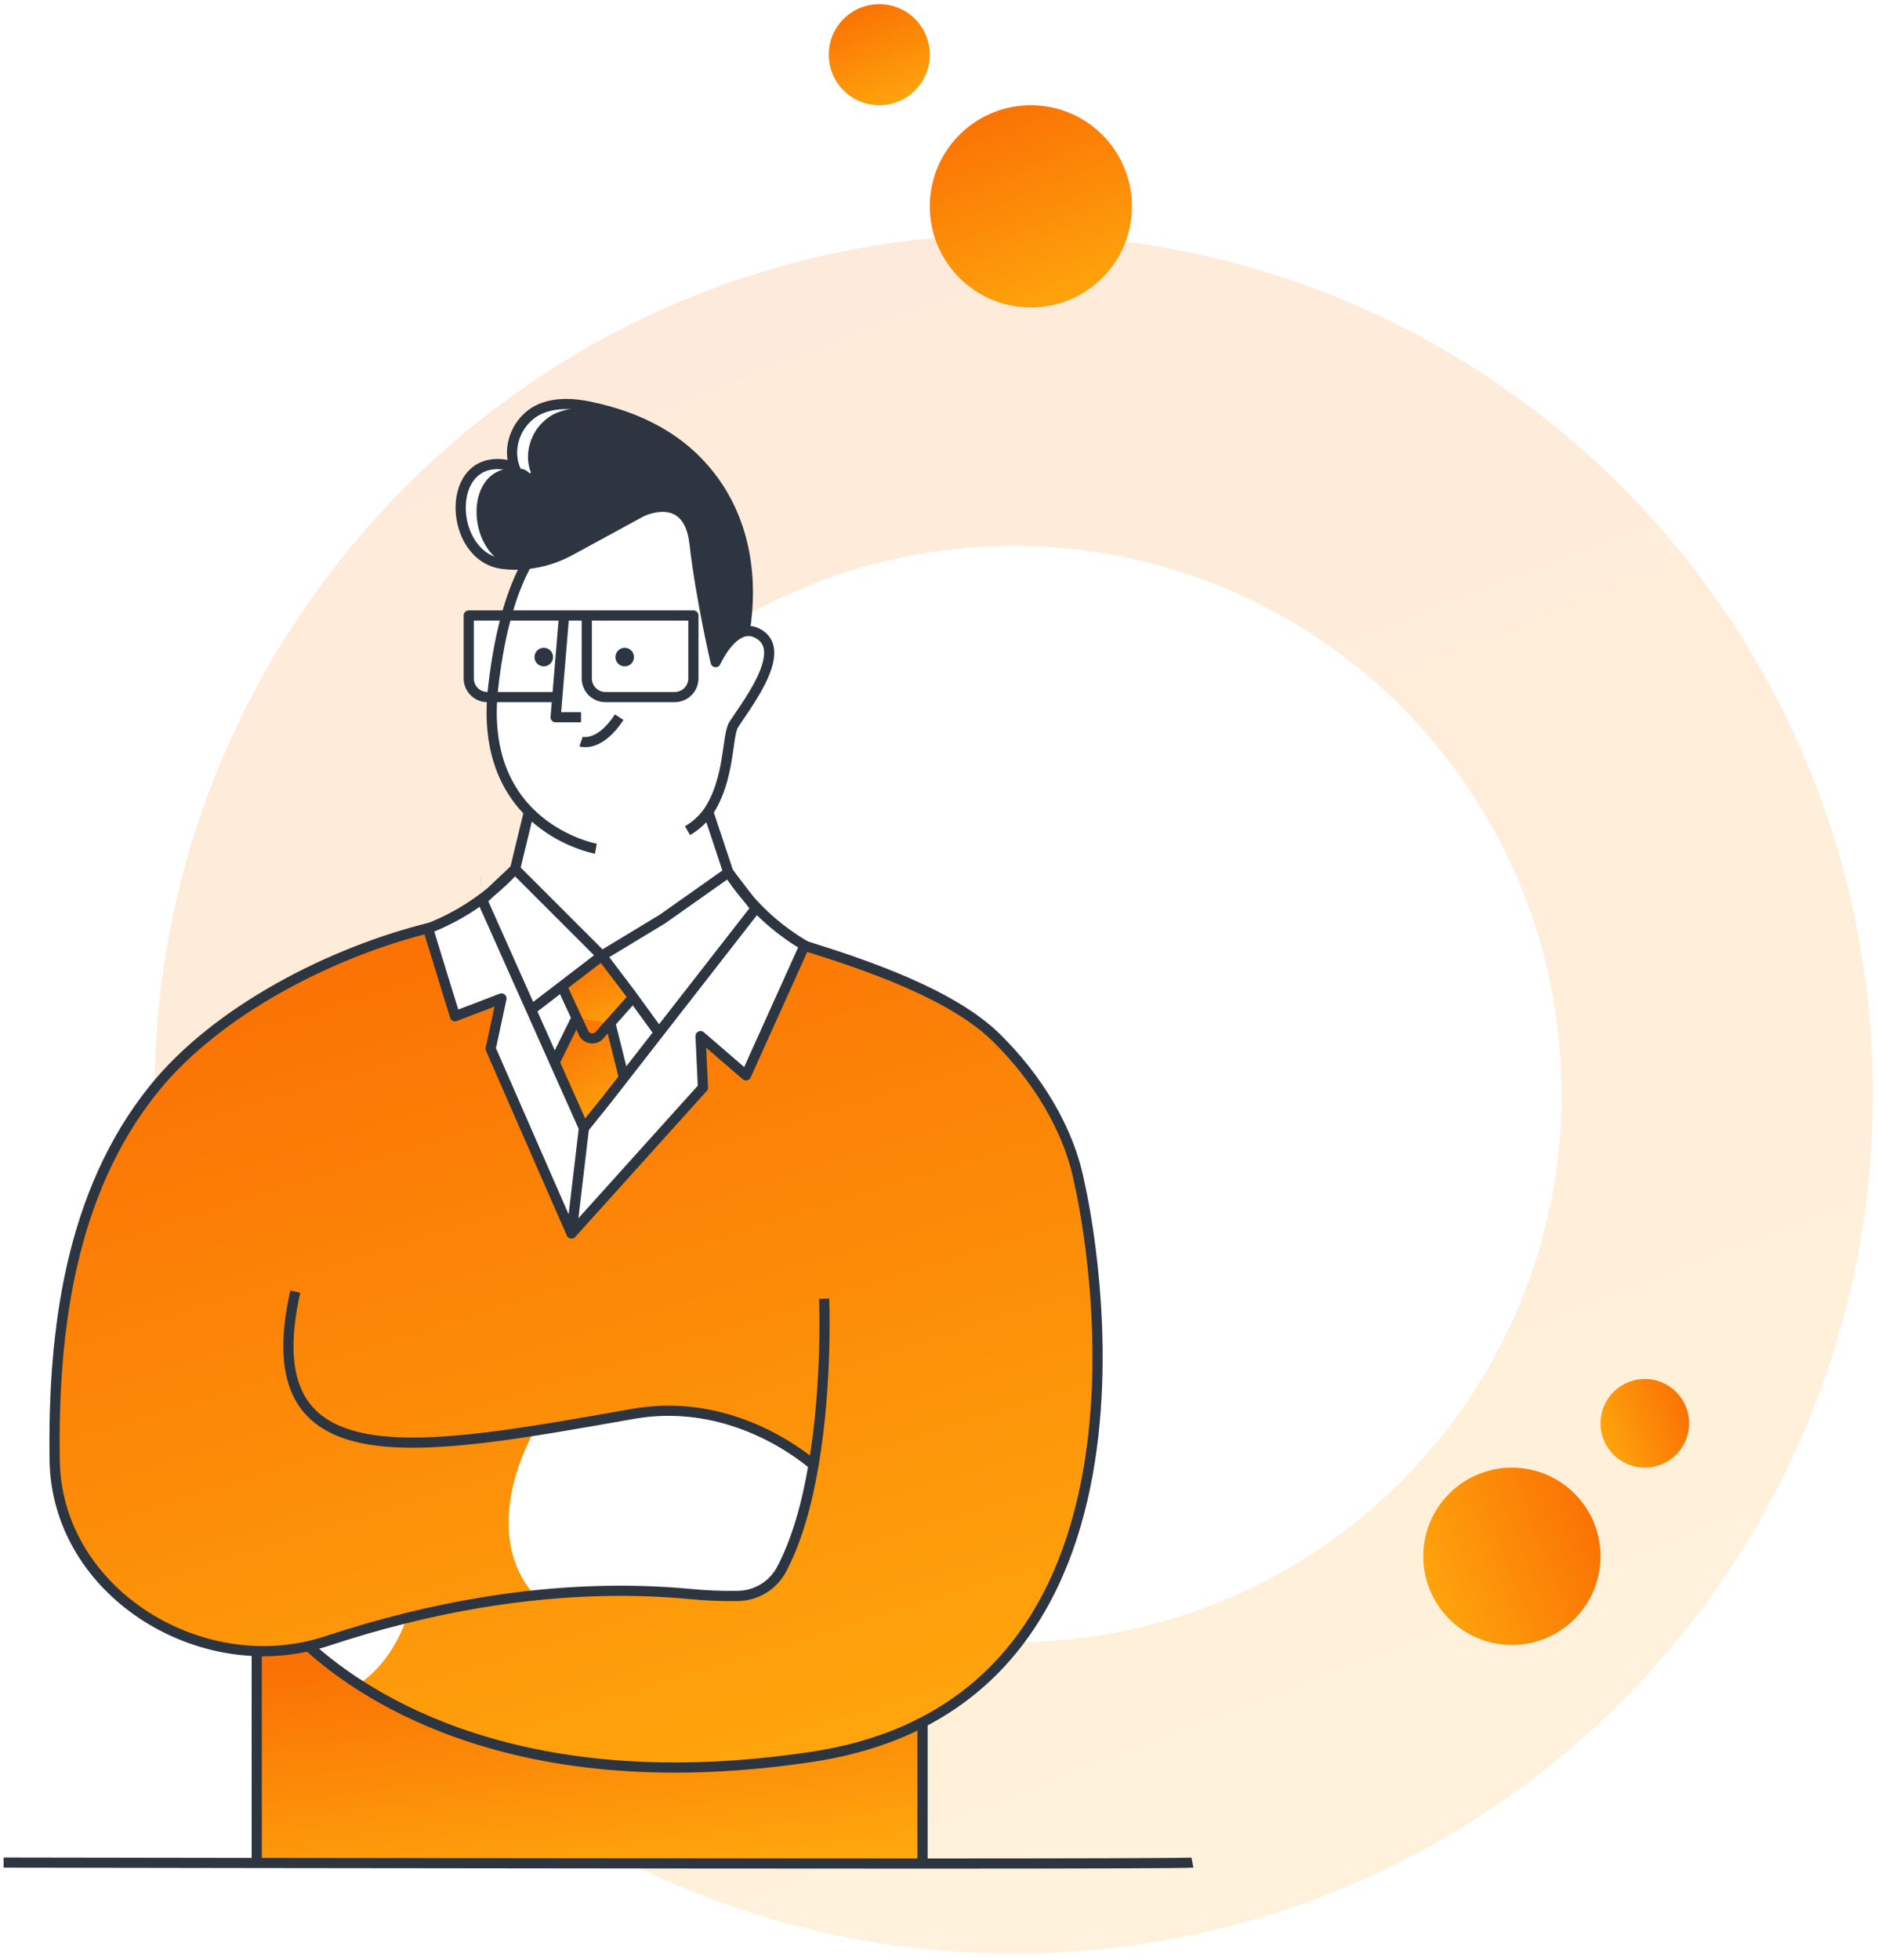 <?xml version="1.0" encoding="UTF-8"?> <svg xmlns="http://www.w3.org/2000/svg" width="348" height="363" viewBox="0 0 348 363" fill="none"> <g opacity="0.15" filter="url(#filter0_iiii_1052_72907)"> <path d="M347.044 203.453C347.044 291.384 275.762 362.667 187.831 362.667C99.9 362.667 28.617 291.384 28.617 203.453C28.617 115.522 99.9 44.239 187.831 44.239C275.762 44.239 347.044 115.522 347.044 203.453ZM86.312 203.453C86.312 259.52 131.764 304.971 187.831 304.971C243.898 304.971 289.349 259.52 289.349 203.453C289.349 147.386 243.898 101.935 187.831 101.935C131.764 101.935 86.312 147.386 86.312 203.453Z" fill="url(#paint0_linear_1052_72907)"></path> </g> <path d="M54.915 317.9L43.321 272.008L70.815 191.957L76.517 172.756L82.021 170.968L86.954 167.966L89.956 165.964L95.318 160.931L97.391 152.454V149.809L93.173 143.804L91.028 136.226V129.09H88.955L86.668 126.29V119.584L87.025 114.066H93.888L95.175 109.419L97.811 104.558H94.605L88.955 102.771L85.953 98.553L85.31 92.334L87.24 87.83L92.172 85.9L94.605 86.483L95.521 85.338V81.1L97.811 77.092L102.049 75.144H108.234L128.048 89.118L135.837 117.064H140.075L141.907 119.584L142.709 121.989L139.273 129.09L135.837 134.702L134.806 141.46L132.515 147.645L131.255 151.081L134.806 160.931L137.097 165.054L142.709 170.895L149.237 175.247L162.155 229.016L168.918 291.814L126.408 338.188L54.915 317.9Z" fill="white"></path> <path d="M178.524 187.454C178.524 187.454 160.182 177.57 148.353 175.18C148.353 175.18 148.271 176.946 146.303 181.304C144.335 185.662 138.528 198.54 138.528 198.54L129.812 191.92L129.943 201.79L106.03 227.331L90.915 194.244L92.929 184.936L84.317 188.235L79.717 171.822C79.717 171.822 57.04 176.923 37.508 192.639C17.976 208.355 12.382 232.854 10.568 253.86C8.753 274.866 10.934 297.017 38.685 304.501C38.685 304.501 51.724 307.77 62.34 303.396C65.648 302.029 70.455 300.754 75.496 299.636L75.333 299.695C75.333 299.695 73.044 307.636 66.413 311.959C66.413 311.959 78.03 320.786 97.879 324.634C117.728 328.483 159.672 330.784 180.813 312.442C201.953 294.101 202.816 263.861 202.816 263.861C202.816 263.861 209.682 205.478 178.524 187.454ZM150.511 272.712C149.955 275.537 146.977 293.408 139.614 295.507C132.251 297.606 124.983 293.041 107.808 294.823C107.808 294.823 104.107 294.964 98.981 295.422C88.273 282.877 99.053 264.996 99.053 264.996C99.053 264.996 123.391 257.584 134.994 262.933C146.597 268.282 151.077 269.88 150.511 272.712Z" fill="url(#paint1_linear_1052_72907)"></path> <path d="M170.937 322.181V345.166C133.828 345.166 83.622 345.107 47.35 345.061C46.902 333.232 46.196 306.02 49.197 305.827C53.039 305.592 57.103 303.13 61.792 308.727C66.48 314.325 86.107 324.336 113.6 326.69C141.093 329.044 164.277 322.567 169.426 319.765C169.429 319.768 170.937 317.081 170.937 322.181Z" fill="url(#paint2_linear_1052_72907)"></path> <path d="M116.721 185.25L110.778 191.929C110.583 192.086 110.358 192.202 110.117 192.269C109.876 192.336 109.624 192.354 109.376 192.321C109.128 192.288 108.889 192.205 108.675 192.077C108.46 191.949 108.273 191.779 108.126 191.576L103.944 182.579L112.085 176.108L116.721 185.25Z" fill="url(#paint3_linear_1052_72907)"></path> <path d="M112.951 189.479L115.472 199.605L108.116 208.946L102.623 196.764L106.694 188.512" fill="url(#paint4_linear_1052_72907)"></path> <path d="M133.931 118.748L133.928 118.751C133.599 119.164 133.289 119.59 132.999 120.03C132.733 118.807 132.389 117.18 132.017 115.298C131.183 111.09 130.208 105.623 129.63 100.555L129.63 100.552C129.221 97.056 127.964 94.967 126.229 93.869C124.475 92.757 122.471 92.827 121.017 93.11C120.278 93.254 119.641 93.461 119.19 93.631C118.963 93.716 118.78 93.793 118.652 93.85C118.588 93.879 118.537 93.902 118.501 93.919C118.483 93.928 118.468 93.935 118.458 93.94L118.445 93.947L118.44 93.949L118.439 93.95L118.438 93.95C118.438 93.95 118.437 93.95 118.859 94.793L118.437 93.95L118.423 93.957L118.409 93.965L105.298 101.106L105.294 101.108C102.89 102.433 100.243 103.26 97.512 103.54L97.512 103.539L97.5 103.541C96.292 103.68 95.073 103.686 93.864 103.559C90.781 101.942 89.101 98.018 89.256 94.338C89.334 92.494 89.874 90.821 90.83 89.625C91.702 88.535 92.954 87.793 94.668 87.68C94.802 87.819 94.931 87.963 95.054 88.112L95.704 87.694C96.041 87.716 96.376 87.76 96.708 87.825C96.833 87.85 97.031 87.948 97.297 88.175C97.551 88.393 97.79 88.66 98.012 88.918L99.564 87.871C97.509 83.882 99.701 78.773 103.805 77.228C106.351 76.271 109.264 76.433 112.106 77.033L112.106 77.033L112.117 77.035C112.553 77.122 112.985 77.223 113.419 77.343C120.569 79.502 126.77 83.231 131.346 89.422L131.347 89.422C137.022 97.097 138.557 106.816 137.149 116.22C135.818 116.719 134.725 117.763 133.931 118.748Z" fill="#2D3540" stroke="#2D3540" stroke-width="1.885"></path> <path d="M54.719 239.234C46.719 274.872 77.429 268.902 117.336 261.876C131.594 259.368 143.727 265.557 150.757 271.331" stroke="#2D3540" stroke-width="1.885" stroke-linejoin="round"></path> <path d="M79.718 171.818C61.582 176.281 40.187 187.106 28.416 201.799C13.007 221.008 9.78 246.549 10.13 270.458C10.457 293.819 34.936 309.954 57.155 304.906" stroke="#2D3540" stroke-width="1.885" stroke-linejoin="round"></path> <path d="M89.111 163.092H89.125" stroke="#2D3540" stroke-width="1.885" stroke-linejoin="round"></path> <path d="M152.718 240.549C152.718 240.549 153.372 256.011 150.756 271.332C149.57 278.325 147.703 285.289 144.79 290.742C144.008 292.183 142.858 293.391 141.458 294.244C140.058 295.096 138.458 295.564 136.819 295.598C133.831 295.652 130.844 295.533 127.87 295.241C102.244 292.835 78.226 298.115 60.712 303.918C59.535 304.304 58.351 304.631 57.161 304.899C68.209 314.923 96.63 333.455 150.367 325.418C222.623 314.629 200.041 219.216 200.041 219.216C198.079 208.937 191.952 199.393 184.586 192.164C176.242 183.991 160.065 178.586 149.066 175.163" stroke="#2D3540" stroke-width="1.885" stroke-linejoin="round"></path> <path d="M110.418 157.2C110.418 157.2 88.434 153.276 91.38 127.349C92.687 115.815 95.208 108.759 97.592 104.463" stroke="#2D3540" stroke-width="1.885" stroke-linejoin="round"></path> <path d="M131.237 150.379C135.298 144.311 134.677 136.255 135.952 134.228C137.914 131.083 145.76 121.271 141.052 117.737C139.967 116.923 138.931 116.756 137.989 116.946C134.821 117.652 132.617 122.638 132.617 122.638C132.617 122.638 129.861 110.868 128.694 100.654C127.527 90.44 118.856 94.789 118.856 94.789L105.745 101.926C103.231 103.315 100.462 104.181 97.604 104.472C96.109 104.649 94.598 104.637 93.106 104.437C82.97 103.129 82.316 83.941 93.942 86.128C94.662 86.268 95.332 87.01 95.78 87.53C93.446 83.005 95.934 77.303 100.527 75.574C103.319 74.524 106.442 74.724 109.355 75.338C118.451 77.258 126.471 81.223 132.104 88.861C138.087 96.953 139.584 107.19 137.989 116.956" stroke="#2D3540" stroke-width="1.885" stroke-linejoin="round"></path> <path d="M107.672 132.85H102.96L103.268 129.116L104.527 114.001" stroke="#2D3540" stroke-width="1.885" stroke-linejoin="round"></path> <path d="M103.258 129.115H90.317C89.4 129.115 88.52 128.751 87.871 128.102C87.222 127.454 86.858 126.574 86.858 125.656V114.004H108.731V125.656C108.732 126.574 109.097 127.454 109.746 128.103C110.395 128.751 111.275 129.115 112.193 129.115H125.026C125.944 129.115 126.824 128.751 127.473 128.103C128.122 127.454 128.487 126.574 128.488 125.656V114.004H108.731" stroke="#2D3540" stroke-width="1.885" stroke-linejoin="round"></path> <path d="M107.672 137.354C107.672 137.354 111.01 138.531 114.74 132.836" stroke="#2D3540" stroke-width="1.885" stroke-linejoin="round"></path> <path d="M105.896 228.475L130.26 201.436L129.815 191.915L138.24 199.177L149.066 175.175L149.095 175.113C146.448 173.554 143.978 171.711 141.729 169.617C140.694 168.645 139.713 167.63 138.786 166.57C137.693 165.329 136.674 164.026 135.733 162.666L134.971 161.591" stroke="#2D3540" stroke-width="1.885" stroke-linejoin="round"></path> <path d="M121.877 190.98L116.862 184.072L111.513 177.023L122.74 170.229L134.981 161.591L138.777 166.57L140.052 168.247L136.956 172.213L112.778 203.247V203.26L108.204 208.946" stroke="#2D3540" stroke-width="1.885" stroke-linejoin="round"></path> <path d="M98.429 187.05L111.507 177.032L95.441 160.976L89.353 166.717L108.202 208.955L105.897 228.477L90.919 194.243L92.923 184.938L84.311 188.227L79.312 171.987C85.058 169.77 90.254 166.331 94.538 161.907L95.447 160.966" stroke="#2D3540" stroke-width="1.885" stroke-linejoin="round"></path> <path d="M116.862 185.249L110.908 191.929C110.713 192.085 110.489 192.201 110.248 192.268C110.007 192.336 109.756 192.353 109.508 192.32C109.26 192.287 109.022 192.204 108.807 192.076C108.593 191.948 108.406 191.778 108.26 191.576L104.075 182.578" stroke="#2D3540" stroke-width="1.885" stroke-linejoin="round"></path> <path d="M113.092 189.48L115.616 199.606" stroke="#2D3540" stroke-width="1.885" stroke-linejoin="round"></path> <path d="M106.835 188.512L102.765 196.764" stroke="#2D3540" stroke-width="1.885" stroke-linejoin="round"></path> <path d="M134.972 161.591L131.238 150.367C130.222 151.791 128.912 152.981 127.396 153.856" stroke="#2D3540" stroke-width="1.885" stroke-linejoin="round"></path> <path d="M98.013 150.367L95.447 160.967" stroke="#2D3540" stroke-width="1.885" stroke-linejoin="round"></path> <path d="M116.538 121.707C116.538 122.136 116.19 122.484 115.76 122.484C115.331 122.484 114.983 122.136 114.983 121.707C114.983 121.278 115.331 120.93 115.76 120.93C116.19 120.93 116.538 121.278 116.538 121.707Z" fill="#2D3540" stroke="#2D3540" stroke-width="1.885"></path> <path d="M101.541 121.707C101.541 122.136 101.193 122.484 100.763 122.484C100.334 122.484 99.986 122.136 99.986 121.707C99.986 121.278 100.334 120.93 100.763 120.93C101.193 120.93 101.541 121.278 101.541 121.707Z" fill="#2D3540" stroke="#2D3540" stroke-width="1.885"></path> <path d="M170.949 345.166V319V318.33" stroke="#2D3540" stroke-width="1.885" stroke-linejoin="round"></path> <path d="M47.574 345.071V305.808V305.795" stroke="#2D3540" stroke-width="1.885" stroke-linejoin="round"></path> <path d="M0.668 344.989C0.668 344.989 20.069 345.025 47.353 345.061C83.644 345.107 133.84 345.166 170.939 345.166C199.54 345.166 220.344 345.107 220.962 344.989" stroke="#2D3540" stroke-width="1.885" stroke-linejoin="round"></path> <circle cx="162.933" cy="10.128" r="9.364" fill="url(#paint5_linear_1052_72907)"></circle> <circle cx="191.025" cy="38.221" r="18.729" fill="url(#paint6_linear_1052_72907)"></circle> <g filter="url(#filter1_iiii_1052_72907)"> <circle cx="304.792" cy="264.454" r="8.211" transform="rotate(90 304.792 264.454)" fill="url(#paint7_linear_1052_72907)"></circle> </g> <g filter="url(#filter2_iiii_1052_72907)"> <circle cx="280.157" cy="289.088" r="16.423" transform="rotate(90 280.157 289.088)" fill="url(#paint8_linear_1052_72907)"></circle> </g> <defs> <filter id="filter0_iiii_1052_72907" x="28.617" y="27.713" width="318.427" height="346.522" filterUnits="userSpaceOnUse" color-interpolation-filters="sRGB"> <feFlood flood-opacity="0" result="BackgroundImageFix"></feFlood> <feBlend mode="normal" in="SourceGraphic" in2="BackgroundImageFix" result="shape"></feBlend> <feColorMatrix in="SourceAlpha" type="matrix" values="0 0 0 0 0 0 0 0 0 0 0 0 0 0 0 0 0 0 127 0" result="hardAlpha"></feColorMatrix> <feOffset dy="11.568"></feOffset> <feGaussianBlur stdDeviation="5.784"></feGaussianBlur> <feComposite in2="hardAlpha" operator="arithmetic" k2="-1" k3="1"></feComposite> <feColorMatrix type="matrix" values="0 0 0 0 1 0 0 0 0 0.754 0 0 0 0 0.575 0 0 0 1 0"></feColorMatrix> <feBlend mode="normal" in2="shape" result="effect1_innerShadow_1052_72907"></feBlend> <feColorMatrix in="SourceAlpha" type="matrix" values="0 0 0 0 0 0 0 0 0 0 0 0 0 0 0 0 0 0 127 0" result="hardAlpha"></feColorMatrix> <feOffset dy="-11.568"></feOffset> <feGaussianBlur stdDeviation="5.784"></feGaussianBlur> <feComposite in2="hardAlpha" operator="arithmetic" k2="-1" k3="1"></feComposite> <feColorMatrix type="matrix" values="0 0 0 0 0.9 0 0 0 0 0.334 0 0 0 0 0 0 0 0 1 0"></feColorMatrix> <feBlend mode="normal" in2="effect1_innerShadow_1052_72907" result="effect2_innerShadow_1052_72907"></feBlend> <feColorMatrix in="SourceAlpha" type="matrix" values="0 0 0 0 0 0 0 0 0 0 0 0 0 0 0 0 0 0 127 0" result="hardAlpha"></feColorMatrix> <feOffset dy="28.92"></feOffset> <feComposite in2="hardAlpha" operator="arithmetic" k2="-1" k3="1"></feComposite> <feColorMatrix type="matrix" values="0 0 0 0 1 0 0 0 0 1 0 0 0 0 1 0 0 0 0.2 0"></feColorMatrix> <feBlend mode="normal" in2="effect2_innerShadow_1052_72907" result="effect3_innerShadow_1052_72907"></feBlend> <feColorMatrix in="SourceAlpha" type="matrix" values="0 0 0 0 0 0 0 0 0 0 0 0 0 0 0 0 0 0 127 0" result="hardAlpha"></feColorMatrix> <feOffset dy="-29.747"></feOffset> <feGaussianBlur stdDeviation="8.263"></feGaussianBlur> <feComposite in2="hardAlpha" operator="arithmetic" k2="-1" k3="1"></feComposite> <feColorMatrix type="matrix" values="0 0 0 0 0.946 0 0 0 0 0.361 0 0 0 0 0.032 0 0 0 1 0"></feColorMatrix> <feBlend mode="normal" in2="effect3_innerShadow_1052_72907" result="effect4_innerShadow_1052_72907"></feBlend> </filter> <filter id="filter1_iiii_1052_72907" x="296.581" y="239.716" width="16.423" height="44.517" filterUnits="userSpaceOnUse" color-interpolation-filters="sRGB"> <feFlood flood-opacity="0" result="BackgroundImageFix"></feFlood> <feBlend mode="normal" in="SourceGraphic" in2="BackgroundImageFix" result="shape"></feBlend> <feColorMatrix in="SourceAlpha" type="matrix" values="0 0 0 0 0 0 0 0 0 0 0 0 0 0 0 0 0 0 127 0" result="hardAlpha"></feColorMatrix> <feOffset dy="11.568"></feOffset> <feGaussianBlur stdDeviation="5.784"></feGaussianBlur> <feComposite in2="hardAlpha" operator="arithmetic" k2="-1" k3="1"></feComposite> <feColorMatrix type="matrix" values="0 0 0 0 1 0 0 0 0 0.712 0 0 0 0 0.502 0 0 0 1 0"></feColorMatrix> <feBlend mode="normal" in2="shape" result="effect1_innerShadow_1052_72907"></feBlend> <feColorMatrix in="SourceAlpha" type="matrix" values="0 0 0 0 0 0 0 0 0 0 0 0 0 0 0 0 0 0 127 0" result="hardAlpha"></feColorMatrix> <feOffset dy="-11.568"></feOffset> <feGaussianBlur stdDeviation="5.784"></feGaussianBlur> <feComposite in2="hardAlpha" operator="arithmetic" k2="-1" k3="1"></feComposite> <feColorMatrix type="matrix" values="0 0 0 0 0.775 0 0 0 0 0.394 0 0 0 0 0.169 0 0 0 1 0"></feColorMatrix> <feBlend mode="normal" in2="effect1_innerShadow_1052_72907" result="effect2_innerShadow_1052_72907"></feBlend> <feColorMatrix in="SourceAlpha" type="matrix" values="0 0 0 0 0 0 0 0 0 0 0 0 0 0 0 0 0 0 127 0" result="hardAlpha"></feColorMatrix> <feOffset dy="28.92"></feOffset> <feComposite in2="hardAlpha" operator="arithmetic" k2="-1" k3="1"></feComposite> <feColorMatrix type="matrix" values="0 0 0 0 1 0 0 0 0 1 0 0 0 0 1 0 0 0 0.2 0"></feColorMatrix> <feBlend mode="normal" in2="effect2_innerShadow_1052_72907" result="effect3_innerShadow_1052_72907"></feBlend> <feColorMatrix in="SourceAlpha" type="matrix" values="0 0 0 0 0 0 0 0 0 0 0 0 0 0 0 0 0 0 127 0" result="hardAlpha"></feColorMatrix> <feOffset dy="-29.747"></feOffset> <feGaussianBlur stdDeviation="8.263"></feGaussianBlur> <feComposite in2="hardAlpha" operator="arithmetic" k2="-1" k3="1"></feComposite> <feColorMatrix type="matrix" values="0 0 0 0 1 0 0 0 0 0.521 0 0 0 0 0.252 0 0 0 1 0"></feColorMatrix> <feBlend mode="normal" in2="effect3_innerShadow_1052_72907" result="effect4_innerShadow_1052_72907"></feBlend> </filter> <filter id="filter2_iiii_1052_72907" x="263.734" y="256.139" width="32.846" height="60.94" filterUnits="userSpaceOnUse" color-interpolation-filters="sRGB"> <feFlood flood-opacity="0" result="BackgroundImageFix"></feFlood> <feBlend mode="normal" in="SourceGraphic" in2="BackgroundImageFix" result="shape"></feBlend> <feColorMatrix in="SourceAlpha" type="matrix" values="0 0 0 0 0 0 0 0 0 0 0 0 0 0 0 0 0 0 127 0" result="hardAlpha"></feColorMatrix> <feOffset dy="11.568"></feOffset> <feGaussianBlur stdDeviation="5.784"></feGaussianBlur> <feComposite in2="hardAlpha" operator="arithmetic" k2="-1" k3="1"></feComposite> <feColorMatrix type="matrix" values="0 0 0 0 1 0 0 0 0 0.712 0 0 0 0 0.502 0 0 0 1 0"></feColorMatrix> <feBlend mode="normal" in2="shape" result="effect1_innerShadow_1052_72907"></feBlend> <feColorMatrix in="SourceAlpha" type="matrix" values="0 0 0 0 0 0 0 0 0 0 0 0 0 0 0 0 0 0 127 0" result="hardAlpha"></feColorMatrix> <feOffset dy="-11.568"></feOffset> <feGaussianBlur stdDeviation="5.784"></feGaussianBlur> <feComposite in2="hardAlpha" operator="arithmetic" k2="-1" k3="1"></feComposite> <feColorMatrix type="matrix" values="0 0 0 0 0.775 0 0 0 0 0.394 0 0 0 0 0.169 0 0 0 1 0"></feColorMatrix> <feBlend mode="normal" in2="effect1_innerShadow_1052_72907" result="effect2_innerShadow_1052_72907"></feBlend> <feColorMatrix in="SourceAlpha" type="matrix" values="0 0 0 0 0 0 0 0 0 0 0 0 0 0 0 0 0 0 127 0" result="hardAlpha"></feColorMatrix> <feOffset dy="28.92"></feOffset> <feComposite in2="hardAlpha" operator="arithmetic" k2="-1" k3="1"></feComposite> <feColorMatrix type="matrix" values="0 0 0 0 1 0 0 0 0 1 0 0 0 0 1 0 0 0 0.2 0"></feColorMatrix> <feBlend mode="normal" in2="effect2_innerShadow_1052_72907" result="effect3_innerShadow_1052_72907"></feBlend> <feColorMatrix in="SourceAlpha" type="matrix" values="0 0 0 0 0 0 0 0 0 0 0 0 0 0 0 0 0 0 127 0" result="hardAlpha"></feColorMatrix> <feOffset dy="-29.747"></feOffset> <feGaussianBlur stdDeviation="8.263"></feGaussianBlur> <feComposite in2="hardAlpha" operator="arithmetic" k2="-1" k3="1"></feComposite> <feColorMatrix type="matrix" values="0 0 0 0 1 0 0 0 0 0.521 0 0 0 0 0.252 0 0 0 1 0"></feColorMatrix> <feBlend mode="normal" in2="effect3_innerShadow_1052_72907" result="effect4_innerShadow_1052_72907"></feBlend> </filter> <linearGradient id="paint0_linear_1052_72907" x1="143.052" y1="44.239" x2="282.926" y2="405.39" gradientUnits="userSpaceOnUse"> <stop stop-color="#FA7204"></stop> <stop offset="1" stop-color="#FFAD0D"></stop> </linearGradient> <linearGradient id="paint1_linear_1052_72907" x1="79.583" y1="171.822" x2="137.154" y2="356.688" gradientUnits="userSpaceOnUse"> <stop stop-color="#FA7204"></stop> <stop offset="1" stop-color="#FFAD0D"></stop> </linearGradient> <linearGradient id="paint2_linear_1052_72907" x1="91.503" y1="305.087" x2="97.946" y2="356.555" gradientUnits="userSpaceOnUse"> <stop stop-color="#FA7204"></stop> <stop offset="1" stop-color="#FFAD0D"></stop> </linearGradient> <linearGradient id="paint3_linear_1052_72907" x1="108.536" y1="176.108" x2="116.92" y2="193.151" gradientUnits="userSpaceOnUse"> <stop stop-color="#FA7204"></stop> <stop offset="1" stop-color="#FFAD0D"></stop> </linearGradient> <linearGradient id="paint4_linear_1052_72907" x1="107.241" y1="188.512" x2="119.142" y2="207.834" gradientUnits="userSpaceOnUse"> <stop stop-color="#FA7204"></stop> <stop offset="1" stop-color="#FFAD0D"></stop> </linearGradient> <linearGradient id="paint5_linear_1052_72907" x1="160.299" y1="0.764" x2="168.526" y2="22.005" gradientUnits="userSpaceOnUse"> <stop stop-color="#FA7204"></stop> <stop offset="1" stop-color="#FFAD0D"></stop> </linearGradient> <linearGradient id="paint6_linear_1052_72907" x1="185.758" y1="19.492" x2="202.211" y2="61.975" gradientUnits="userSpaceOnUse"> <stop stop-color="#FA7204"></stop> <stop offset="1" stop-color="#FFAD0D"></stop> </linearGradient> <linearGradient id="paint7_linear_1052_72907" x1="302.483" y1="256.242" x2="309.697" y2="274.869" gradientUnits="userSpaceOnUse"> <stop stop-color="#FA7204"></stop> <stop offset="1" stop-color="#FFAD0D"></stop> </linearGradient> <linearGradient id="paint8_linear_1052_72907" x1="275.538" y1="272.665" x2="289.966" y2="309.918" gradientUnits="userSpaceOnUse"> <stop stop-color="#FA7204"></stop> <stop offset="1" stop-color="#FFAD0D"></stop> </linearGradient> </defs> </svg> 